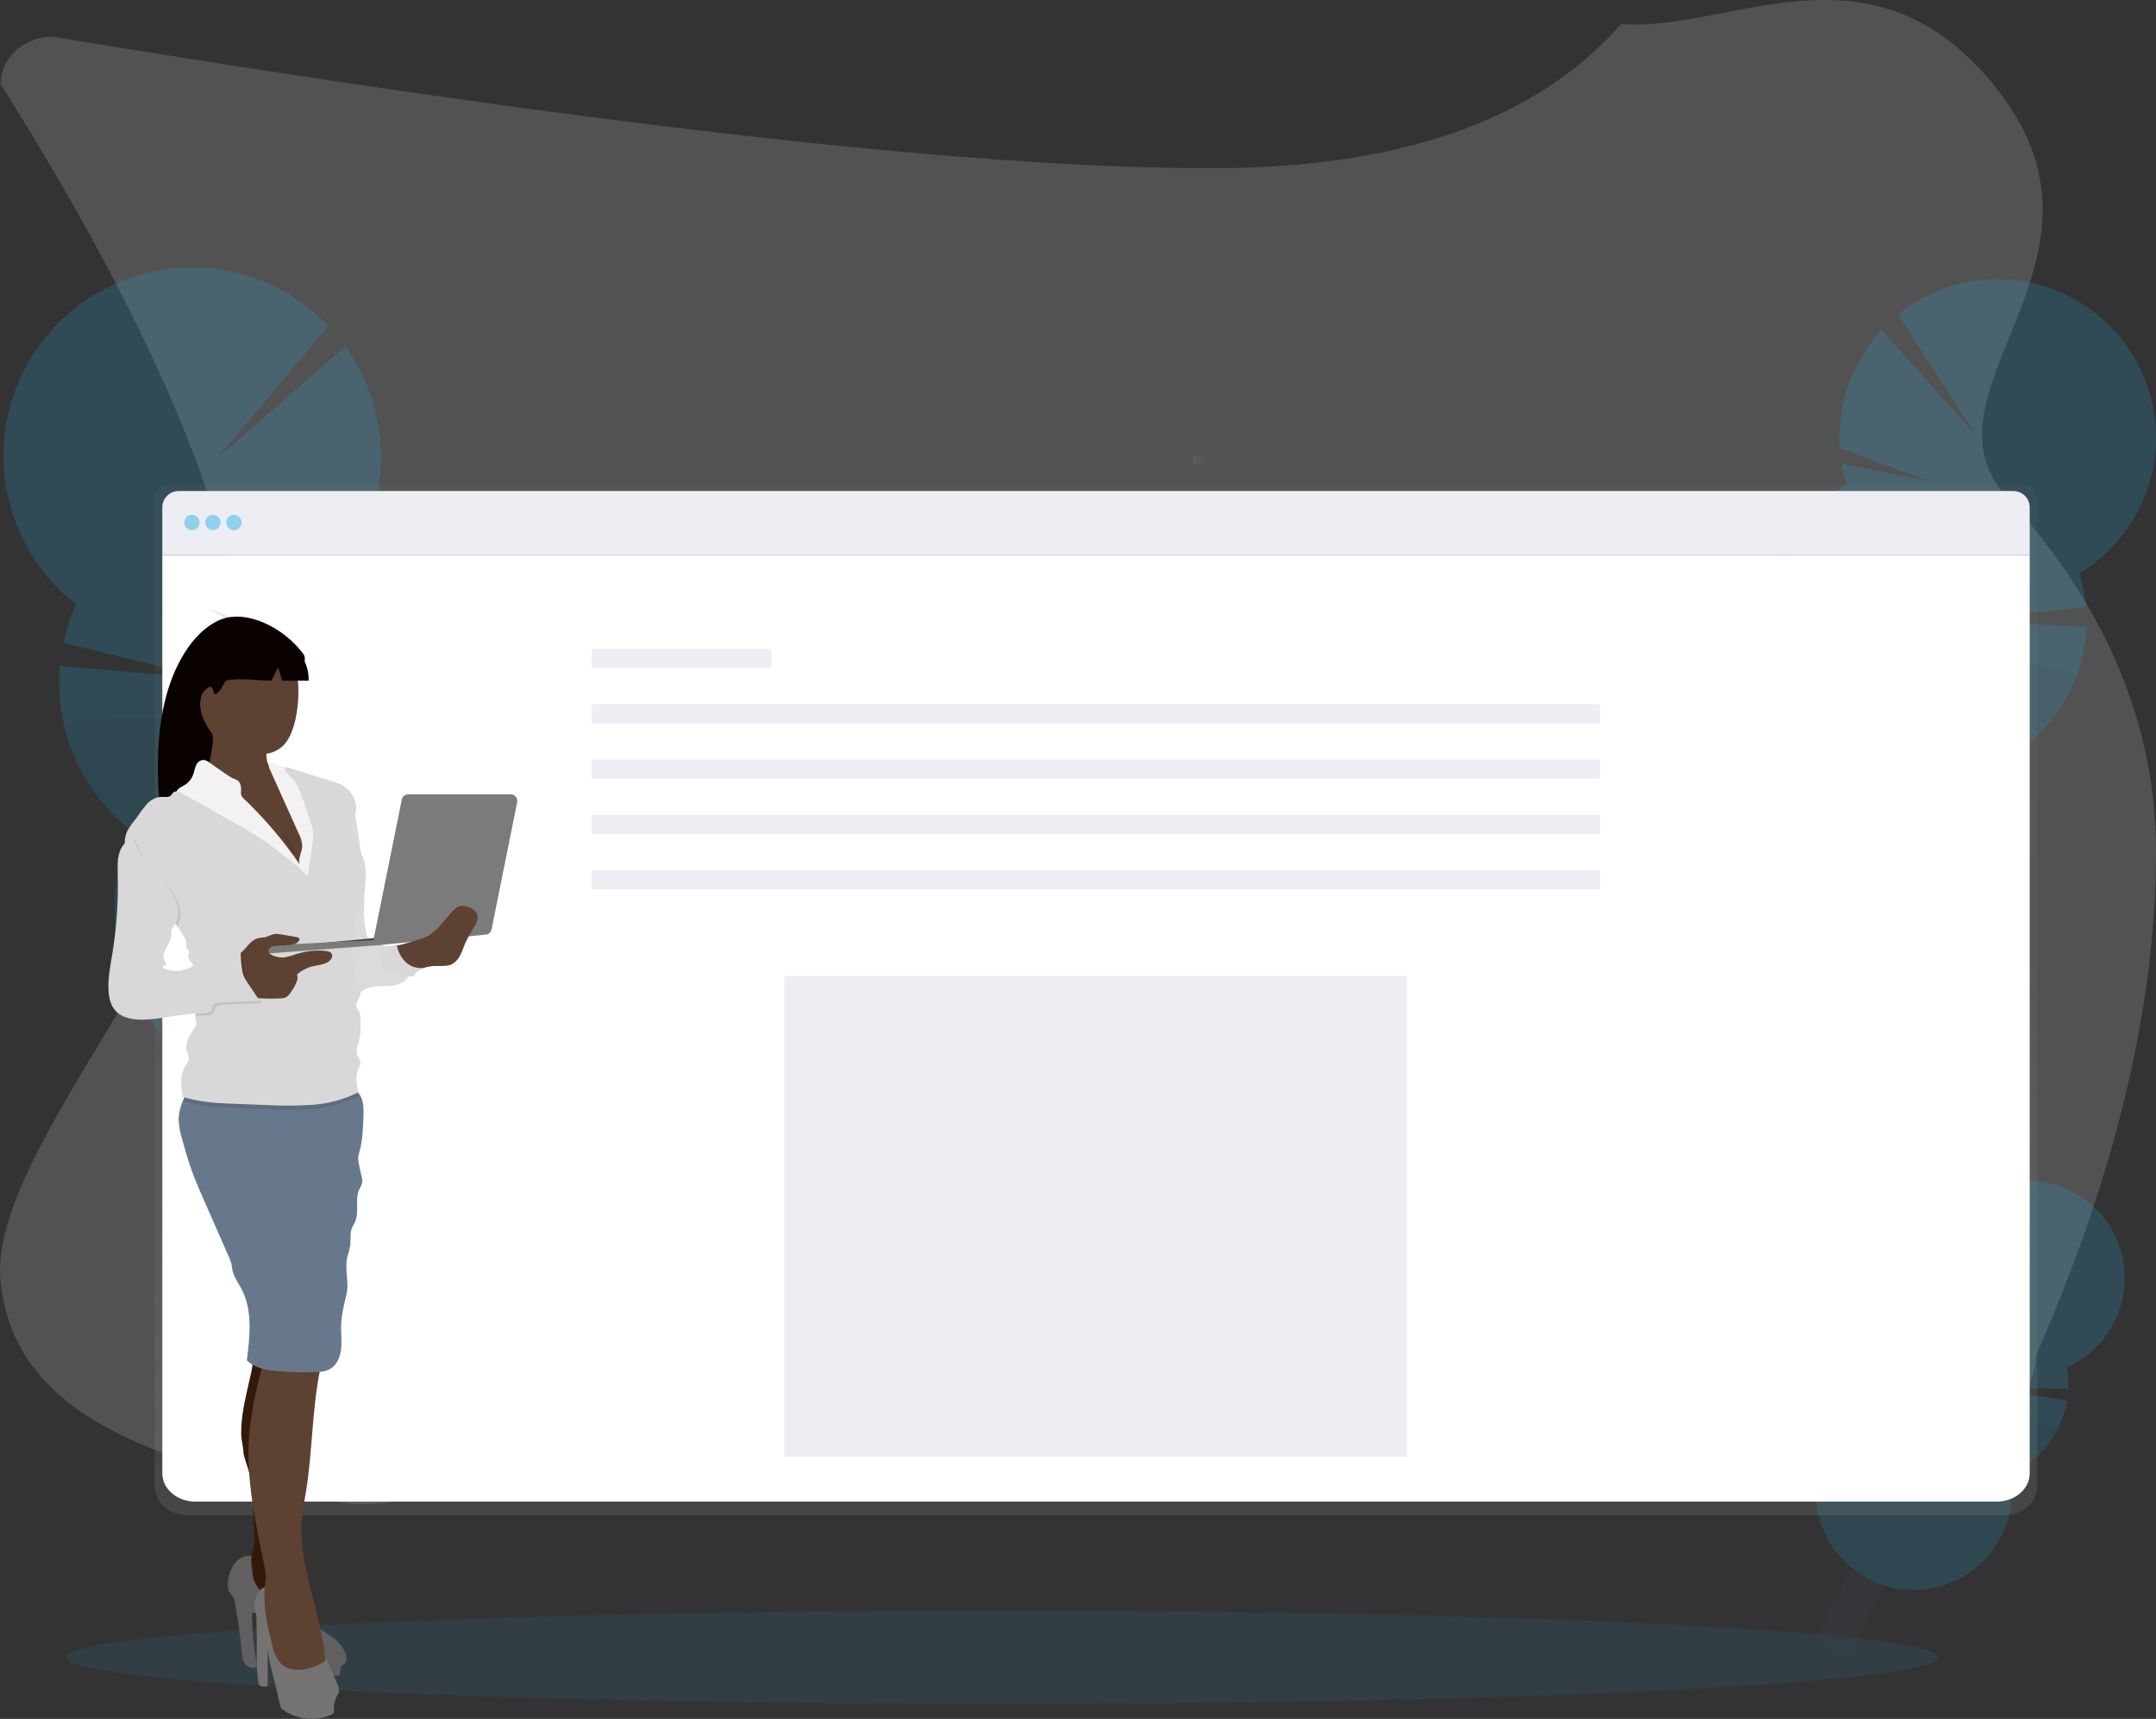 <?xml version="1.0" encoding="UTF-8"?>
<svg width="281px" height="224px" viewBox="0 0 281 224" version="1.1" xmlns="http://www.w3.org/2000/svg" xmlns:xlink="http://www.w3.org/1999/xlink">
    <rect x="0" y="0" width="281" height="224" fill="#333333" stroke="none"/>
    <title>Ace Executive Presentations</title>
    <defs>
        <linearGradient x1="49.998%" y1="100%" x2="49.998%" y2="-0.002%" id="linearGradient-1">
            <stop stop-color="#808080" stop-opacity="0.25" offset="0%"></stop>
            <stop stop-color="#808080" stop-opacity="0.12" offset="54%"></stop>
            <stop stop-color="#808080" stop-opacity="0.1" offset="100%"></stop>
        </linearGradient>
        <linearGradient x1="49.855%" y1="99.807%" x2="49.855%" y2="-0.193%" id="linearGradient-2">
            <stop stop-color="#808080" stop-opacity="0.25" offset="0%"></stop>
            <stop stop-color="#808080" stop-opacity="0.12" offset="54%"></stop>
            <stop stop-color="#808080" stop-opacity="0.1" offset="100%"></stop>
        </linearGradient>
    </defs>
    <g id="Illustrations" stroke="none" stroke-width="1" fill="none" fill-rule="evenodd">
        <g id="Ace-Executive-Presentations" transform="translate(-13, 0)" fill-rule="nonzero">
            <ellipse id="Oval" fill="#21A7E0" opacity="0.1" cx="143.593" cy="215.979" rx="122" ry="6.097"></ellipse>
            <ellipse id="Oval" opacity="0.1" cx="152" cy="152.979" rx="152" ry="7.362"></ellipse>
            <path d="M78.602,9.035 C76.814,9.035 64.136,-0.814 47.106,3.246 C30.076,7.306 28.629,17.737 28.629,19.374 C18.21,43.153 13,65.036 13,85.023 C13,101.852 19.721,117.53 33.164,132.059 C43.605,145.623 16.921,162.116 33.164,183.664 C49.406,205.212 68.278,191.74 82.721,192.859 C93.711,180.338 111.505,174.077 136.104,174.077 C167.461,174.077 217.817,179.791 287.173,191.217 C288.961,191.217 290.677,190.567 291.942,189.409 C293.206,188.252 293.917,186.682 293.917,185.044 C272.609,151.163 261.955,124.752 261.955,105.811 C261.955,78.999 295.892,46.658 293.917,28.85 C291.942,11.042 273.289,6.026 253.542,1.011 C233.796,-4.005 235.152,11.042 201.303,15.604 C167.454,20.165 192.235,20.146 131.666,20.146 C116.09,20.146 98.402,16.442 78.602,9.035 Z" id="Shape" fill="#D8D8D8" opacity="0.19" transform="translate(153.5, 98) scale(-1, -1) translate(-153.5, -98) "></path>
            <g id="Group" opacity="0.2" transform="translate(249.361, 153.808)">
                <path d="M4.803,61.775 C4.68,62.008 4.536,62.231 4.373,62.439 C2.944,61.43 1.486,60.445 0,59.482 C0.029,59.419 0.061,59.355 0.095,59.292 C0.438,58.628 0.951,58.068 1.583,57.669 C2.4,57.167 3.316,57.054 4.081,57.456 C4.846,57.857 5.265,58.686 5.308,59.638 C5.334,60.383 5.16,61.121 4.803,61.775 L4.803,61.775 Z" id="Path" fill="#3F3D56"></path>
                <ellipse id="Oval" fill="#3F3D56" transform="translate(4.455, 56.781) rotate(-62.09) translate(-4.455, -56.781) " cx="4.455" cy="56.781" rx="3.485" ry="2.663"></ellipse>
                <ellipse id="Oval" fill="#3F3D56" transform="translate(6.451, 53.014) rotate(-62.09) translate(-6.451, -53.014) " cx="6.451" cy="53.014" rx="3.485" ry="2.663"></ellipse>
                <ellipse id="Oval" fill="#3F3D56" transform="translate(8.446, 49.252) rotate(-62.09) translate(-8.446, -49.252) " cx="8.446" cy="49.252" rx="3.485" ry="2.663"></ellipse>
                <ellipse id="Oval" fill="#3F3D56" transform="translate(10.442, 45.484) rotate(-62.09) translate(-10.442, -45.484) " cx="10.442" cy="45.484" rx="3.485" ry="2.663"></ellipse>
                <path d="M15.267,15.023 C15.163,14.444 15.099,13.859 15.073,13.271 L21.8,15.528 L15.082,12.038 C15.278,8.53 16.912,5.258 19.599,2.993 L26.109,12.399 L21.055,1.934 C25.103,-0.591 30.221,-0.647 34.324,1.787 C38.426,4.222 40.827,8.742 40.547,13.503 C40.268,18.264 37.354,22.471 32.994,24.409 C33.16,25.311 33.226,26.229 33.191,27.146 L22.952,27.065 L33.038,28.725 C32.813,30.098 32.366,31.426 31.715,32.657 C30.384,35.187 28.238,37.195 25.624,38.356 C26.814,44.903 22.77,51.265 16.334,52.969 C9.898,54.673 3.234,51.145 1.026,44.867 C-1.182,38.589 1.809,31.669 7.896,28.973 C6.839,23.18 9.884,17.416 15.267,15.023 L15.267,15.023 Z" id="Path" fill="#21A7E0"></path>
                <path d="M31.715,32.665 C30.383,35.193 28.237,37.198 25.624,38.356 C26.814,44.903 22.77,51.265 16.334,52.969 C9.898,54.673 3.234,51.145 1.026,44.867 C-1.182,38.589 1.809,31.669 7.896,28.973 C7.388,26.253 32.385,31.398 31.715,32.665 Z" id="Path" fill="#000000" opacity="0.1"></path>
            </g>
            <g id="Group" opacity="0.2" transform="translate(234.559, 36.384)">
                <path d="M11.608,103.956 C11.455,104.355 11.268,104.742 11.05,105.11 C8.547,103.775 6.008,102.476 3.431,101.213 C3.469,101.106 3.506,100.996 3.547,100.887 C3.968,99.758 4.681,98.762 5.615,98 C6.828,97.03 8.286,96.663 9.586,97.157 C10.886,97.65 11.732,98.889 11.995,100.419 C12.182,101.611 12.049,102.832 11.608,103.956 Z" id="Path" fill="#3F3D56"></path>
                <ellipse id="Oval" fill="#3F3D56" transform="translate(10.665, 97.749) rotate(-68.839) translate(-10.665, -97.749) " cx="10.665" cy="97.749" rx="5.629" ry="4.3"></ellipse>
                <ellipse id="Oval" fill="#3F3D56" transform="translate(12.497, 89.538) rotate(-69.16) translate(-12.497, -89.538) " cx="12.497" cy="89.538" rx="5.644" ry="4.312"></ellipse>
                <ellipse id="Oval" fill="#3F3D56" transform="translate(14.95, 83.092) rotate(-69.16) translate(-14.95, -83.092) " cx="14.95" cy="83.092" rx="5.644" ry="4.312"></ellipse>
                <ellipse id="Oval" fill="#3F3D56" transform="translate(17.407, 76.643) rotate(-69.16) translate(-17.407, -76.643) " cx="17.407" cy="76.643" rx="5.644" ry="4.312"></ellipse>
                <path d="M19.105,26.789 C18.821,25.878 18.6,24.949 18.444,24.008 L29.708,26.301 L18.222,22.027 C17.834,16.346 19.806,10.756 23.675,6.577 L36.007,20.396 L25.8,4.587 C31.804,-0.261 40.01,-1.36 47.078,1.739 C54.147,4.838 58.898,11.617 59.397,19.317 C59.897,27.016 56.062,34.353 49.454,38.339 C49.898,39.756 50.189,41.217 50.321,42.696 L33.858,44.604 L50.39,45.266 C50.131,52.242 46.364,58.614 40.377,62.206 C43.587,72.487 38.356,83.508 28.359,87.523 C18.363,91.538 6.959,87.199 2.163,77.555 C-2.633,67.911 0.79,56.201 10.025,50.657 C7.183,41.559 10.934,31.698 19.105,26.789 Z" id="Path" fill="#21A7E0"></path>
                <path d="M49.044,51.831 C47.405,56.161 44.352,59.811 40.38,62.19 C43.59,72.469 38.359,83.488 28.362,87.502 C18.366,91.517 6.962,87.178 2.166,77.536 C-2.63,67.893 0.792,56.186 10.028,50.642 C8.679,46.375 49.867,49.663 49.044,51.831 Z" id="Path" fill="#000000" opacity="0.1"></path>
            </g>
            <g id="Group" opacity="0.2" transform="translate(13.463, 34.844)">
                <path d="M44.428,126.942 C44.55,127.436 44.713,127.919 44.916,128.386 C48.07,127.175 51.258,126.02 54.482,124.921 C54.453,124.791 54.424,124.653 54.392,124.52 C54.061,123.12 53.364,121.834 52.37,120.793 C51.082,119.468 49.413,118.821 47.807,119.214 C46.201,119.606 45.017,120.946 44.486,122.71 C44.09,124.09 44.07,125.552 44.428,126.942 L44.428,126.942 Z" id="Path" fill="#3F3D56"></path>
                <ellipse id="Oval" fill="#3F3D56" transform="translate(47.475, 117.748) rotate(-13.72) translate(-47.475, -117.748) " cx="47.475" cy="117.748" rx="5.129" ry="6.712"></ellipse>
                <ellipse id="Oval" fill="#3F3D56" transform="translate(45.527, 109.776) rotate(-13.72) translate(-45.527, -109.776) " cx="45.527" cy="109.776" rx="5.129" ry="6.712"></ellipse>
                <ellipse id="Oval" fill="#3F3D56" transform="translate(43.579, 101.81) rotate(-13.72) translate(-43.579, -101.81) " cx="43.579" cy="101.81" rx="5.129" ry="6.712"></ellipse>
                <ellipse id="Oval" fill="#3F3D56" transform="translate(41.637, 93.843) rotate(-13.72) translate(-41.637, -93.843) " cx="41.637" cy="93.843" rx="5.129" ry="6.712"></ellipse>
                <path d="M46.964,34.767 C47.434,33.738 47.832,32.677 48.154,31.592 L34.539,32.637 L48.723,29.288 C50.01,22.648 48.506,15.771 44.564,10.274 L27.971,24.758 L42.348,7.613 C35.996,0.952 26.45,-1.599 17.62,1.003 C8.789,3.606 2.155,10.925 0.434,19.966 C-1.287,29.006 2.193,38.25 9.449,43.913 C8.717,45.52 8.16,47.202 7.789,48.928 L26.937,53.608 L7.332,51.948 C6.613,60.217 10.118,68.29 16.652,73.412 C11.341,85.069 15.885,98.849 27.09,105.064 C38.295,111.279 52.396,107.841 59.481,97.167 C66.565,86.493 64.251,72.169 54.167,64.266 C58.866,53.95 55.889,41.76 46.964,34.767 Z" id="Path" fill="#21A7E0"></path>
                <path d="M7.942,59.916 C9.241,65.27 12.31,70.028 16.652,73.421 C11.344,85.079 15.892,98.857 27.098,105.069 C38.304,111.281 52.404,107.84 59.486,97.165 C66.568,86.49 64.252,72.168 54.167,64.266 C56.376,59.428 7.289,57.239 7.942,59.916 Z" id="Path" fill="#000000" opacity="0.1"></path>
            </g>
            <path d="M276.367,63.168 L35.286,63.168 C34.098,63.171 33.14,64.011 33.14,65.047 L33.14,193.681 C33.136,194.685 33.591,195.649 34.403,196.36 C35.216,197.071 36.32,197.471 37.472,197.471 L274.189,197.471 C275.341,197.471 276.445,197.071 277.257,196.36 C278.07,195.649 278.525,194.685 278.521,193.681 L278.521,65.044 C278.521,64.546 278.294,64.069 277.89,63.717 C277.486,63.365 276.938,63.168 276.367,63.168 Z" id="Path" fill="url(#linearGradient-1)"></path>
            <path d="M277.539,72.323 L277.539,192 C277.539,194.033 275.617,195.681 273.245,195.682 L38.451,195.682 C36.079,195.681 34.156,194.033 34.156,192 L34.156,72.323 L277.539,72.323 Z" id="Path" fill="#FFFFFF"></path>
            <path d="M277.539,66.119 L277.539,72.323 L34.156,72.323 L34.156,66.119 C34.156,65.554 34.379,65.012 34.779,64.612 C35.178,64.213 35.72,63.988 36.285,63.988 L275.425,63.988 C276.596,63.996 277.539,64.948 277.539,66.119 L277.539,66.119 Z" id="Path" fill="#EDEDF4"></path>
            <ellipse id="Oval" fill="#78C9EB" opacity="0.8" cx="38.012" cy="68.093" rx="1" ry="1"></ellipse>
            <ellipse id="Oval" fill="#78C9EB" opacity="0.8" cx="40.75" cy="68.093" rx="1" ry="1"></ellipse>
            <ellipse id="Oval" fill="#78C9EB" opacity="0.8" cx="43.488" cy="68.093" rx="1" ry="1"></ellipse>
            <polygon id="Rectangle" fill="url(#linearGradient-2)" transform="translate(169.263, 59.933) rotate(90) translate(-169.263, -59.933) " points="168.765 59.187 169.761 59.187 169.761 60.68 168.765 60.68"></polygon>
            <rect id="Rectangle" fill="#EDEDF4" x="90.129" y="84.56" width="23.394" height="2.489"></rect>
            <rect id="Rectangle" fill="#EDEDF4" x="90.129" y="91.772" width="131.397" height="2.489"></rect>
            <rect id="Rectangle" fill="#EDEDF4" x="90.129" y="98.987" width="131.397" height="2.489"></rect>
            <rect id="Rectangle" fill="#EDEDF4" x="90.129" y="106.201" width="131.397" height="2.489"></rect>
            <rect id="Rectangle" fill="#EDEDF4" x="90.129" y="113.416" width="131.397" height="2.489"></rect>
            <rect id="Rectangle" fill="#EDEDF4" x="115.221" y="127.175" width="81.129" height="62.687"></rect>
            <path d="M58.842,104.397 C59.216,105.671 59.482,106.975 59.636,108.294 C60.098,111.47 60.563,114.686 60.476,117.905 C60.434,118.623 60.434,119.343 60.476,120.062 C60.557,120.718 60.685,121.367 60.86,122.005 C60.873,122.121 60.935,122.226 61.031,122.293 C61.14,122.348 61.27,122.293 61.392,122.279 C61.805,122.23 62.111,122.628 62.429,122.897 C63.068,123.413 63.961,123.48 64.67,123.064 C64.452,124.031 64.827,125.035 65.626,125.622 C66.434,126.185 67.447,126.37 68.401,126.127 C67.922,126.052 67.463,126.387 67.2,126.794 C67.107,126.938 67.032,127.115 66.873,127.187 C66.715,127.259 66.44,127.166 66.253,127.265 C66.16,127.328 66.082,127.411 66.024,127.507 C65.447,128.281 64.375,128.471 63.411,128.497 C62.446,128.523 61.424,128.457 60.574,128.916 C60.364,129.029 60.167,129.173 59.948,129.265 C59.278,129.554 58.478,129.265 57.958,128.772 C57.462,128.239 57.11,127.59 56.935,126.884 C56.069,124.089 56.242,121.095 56.418,118.176 C56.698,113.537 57.288,108.785 58.842,104.397 Z" id="Path" fill="#D8D8D8"></path>
            <path d="M58.842,104.397 C59.216,105.671 59.482,106.975 59.636,108.294 C60.098,111.47 60.563,114.686 60.476,117.905 C60.434,118.623 60.434,119.343 60.476,120.062 C60.557,120.718 60.685,121.367 60.86,122.005 C60.873,122.121 60.935,122.226 61.031,122.293 C61.14,122.348 61.27,122.293 61.392,122.279 C61.805,122.23 62.111,122.628 62.429,122.897 C63.068,123.413 63.961,123.48 64.67,123.064 C64.452,124.031 64.827,125.035 65.626,125.622 C66.434,126.185 67.447,126.37 68.401,126.127 C67.922,126.052 67.463,126.387 67.2,126.794 C67.107,126.938 67.032,127.115 66.873,127.187 C66.715,127.259 66.44,127.166 66.253,127.265 C66.16,127.328 66.082,127.411 66.024,127.507 C65.447,128.281 64.375,128.471 63.411,128.497 C62.446,128.523 61.424,128.457 60.574,128.916 C60.364,129.029 60.167,129.173 59.948,129.265 C59.278,129.554 58.478,129.265 57.958,128.772 C57.462,128.239 57.11,127.59 56.935,126.884 C56.069,124.089 56.242,121.095 56.418,118.176 C56.698,113.537 57.288,108.785 58.842,104.397 Z" id="Path" fill="#F2F2F2" opacity="0.1"></path>
            <path d="M44.736,189.427 C44.978,190.434 45.377,191.401 45.602,192.412 C45.766,193.283 45.863,194.165 45.891,195.05 L46.139,199.531 C46.2,200.593 46.249,201.711 45.775,202.663 C45.449,203.325 44.883,203.879 44.721,204.598 C44.467,205.724 45.273,206.789 46.03,207.664 L49.744,211.965 C50.899,213.313 52.179,214.731 53.903,215.19 C54.159,215.277 54.435,215.287 54.697,215.219 C55.176,215.06 55.41,214.48 55.341,213.977 C55.232,213.481 55.005,213.019 54.68,212.629 C53.706,211.264 52.658,209.921 52.034,208.368 C51.231,206.393 51.147,204.208 51.197,202.077 C51.393,193.388 53.579,184.799 53.331,176.095 C51.433,175.95 49.461,175.636 47.555,175.653 C45.859,175.67 46.061,177.385 45.767,178.756 C45.374,180.552 44.9,182.333 44.637,184.155 C44.5,185.042 44.434,185.939 44.438,186.837 C44.438,187.712 44.736,188.587 44.736,189.427 Z" id="Path" fill="#311708"></path>
            <path d="M44.736,189.427 C44.978,190.434 45.377,191.401 45.602,192.412 C45.766,193.283 45.863,194.165 45.891,195.05 L46.139,199.531 C46.2,200.593 46.249,201.711 45.775,202.663 C45.449,203.325 44.883,203.879 44.721,204.598 C44.467,205.724 45.273,206.789 46.03,207.664 L49.744,211.965 C50.899,213.313 52.179,214.731 53.903,215.19 C54.159,215.277 54.435,215.287 54.697,215.219 C55.176,215.06 55.41,214.48 55.341,213.977 C55.232,213.481 55.005,213.019 54.68,212.629 C53.706,211.264 52.658,209.921 52.034,208.368 C51.231,206.393 51.147,204.208 51.197,202.077 C51.393,193.388 53.579,184.799 53.331,176.095 C51.433,175.95 49.461,175.636 47.555,175.653 C45.859,175.67 46.061,177.385 45.767,178.756 C45.374,180.552 44.9,182.333 44.637,184.155 C44.5,185.042 44.434,185.939 44.438,186.837 C44.438,187.712 44.736,188.587 44.736,189.427 Z" id="Path" fill="#5D4132" opacity="0.05"></path>
            <path d="M45.859,202.776 C44.993,202.597 44.092,203.065 43.549,203.769 C43.048,204.5 42.76,205.355 42.717,206.24 C42.653,206.614 42.696,206.998 42.841,207.349 C42.977,207.623 43.217,207.831 43.372,208.094 C43.528,208.4 43.626,208.733 43.661,209.075 C43.985,211.064 44.308,213.056 44.476,215.063 C44.528,215.675 44.577,216.322 44.935,216.821 C45.293,217.321 46.09,217.563 46.526,217.144 C46.074,214.854 45.849,212.524 45.853,210.19 C46.867,210.051 47.751,210.848 48.412,211.633 C49.089,212.429 49.71,213.271 50.269,214.154 C50.74,214.989 51.285,215.781 51.898,216.518 C53.248,217.949 55.217,218.622 57.161,218.317 C57.496,218.028 57.25,217.433 57.527,217.095 C57.643,216.99 57.767,216.893 57.897,216.807 C58.247,216.501 58.209,215.941 58.053,215.508 C57.548,214.09 56.187,213.198 54.914,212.39 C52.603,210.946 50.264,209.503 47.939,208.105 C47.052,207.557 46.377,206.724 46.024,205.744 C45.94,205.493 45.576,202.681 45.859,202.776 Z" id="Path" fill="#636161"></path>
            <path d="M45.859,202.776 C44.993,202.597 44.092,203.065 43.549,203.769 C43.048,204.5 42.76,205.355 42.717,206.24 C42.653,206.614 42.696,206.998 42.841,207.349 C42.977,207.623 43.217,207.831 43.372,208.094 C43.528,208.4 43.626,208.733 43.661,209.075 C43.985,211.064 44.308,213.056 44.476,215.063 C44.528,215.675 44.577,216.322 44.935,216.821 C45.293,217.321 46.09,217.563 46.526,217.144 C46.074,214.854 45.849,212.524 45.853,210.19 C46.867,210.051 47.751,210.848 48.412,211.633 C49.089,212.429 49.71,213.271 50.269,214.154 C50.74,214.989 51.285,215.781 51.898,216.518 C53.248,217.949 55.217,218.622 57.161,218.317 C57.496,218.028 57.25,217.433 57.527,217.095 C57.643,216.99 57.767,216.893 57.897,216.807 C58.247,216.501 58.209,215.941 58.053,215.508 C57.548,214.09 56.187,213.198 54.914,212.39 C52.603,210.946 50.264,209.503 47.939,208.105 C47.052,207.557 46.377,206.724 46.024,205.744 C45.94,205.493 45.576,202.681 45.859,202.776 Z" id="Path" fill="#3E3E3E" opacity="0.05"></path>
            <path d="M45.484,186.903 C45.019,192.709 46.321,198.489 47.479,204.196 C47.588,204.653 47.647,205.119 47.656,205.588 C47.607,206.172 47.51,206.752 47.367,207.32 C46.928,209.676 47.488,212.089 48.046,214.419 C48.433,216.033 48.978,217.855 50.483,218.559 C51.543,219.058 52.794,218.848 53.949,218.614 C54.329,218.574 54.69,218.429 54.992,218.195 C55.407,217.806 55.422,217.162 55.387,216.596 C54.989,210.187 51.742,204.04 52.375,197.649 C52.479,196.592 52.69,195.547 52.863,194.496 C53.758,189.063 53.643,183.471 54.798,178.092 C54.855,177.904 54.855,177.703 54.798,177.515 C54.7,177.33 54.545,177.183 54.356,177.094 C53.305,176.464 52.181,175.907 50.968,175.737 C50.021,175.604 48.831,175.708 48.034,176.294 C47.237,176.88 47.144,178.234 46.899,179.201 C46.211,181.724 45.737,184.301 45.484,186.903 Z" id="Path" fill="#5D4132"></path>
            <path d="M46.669,219.392 C46.665,219.472 46.861,219.581 46.893,219.654 C46.915,219.682 47.108,219.782 47.144,219.78 C47.384,219.78 47.621,219.78 47.861,219.78 C47.89,219.492 47.89,219.203 47.892,218.914 L47.892,216.939 C47.892,215.375 47.892,213.804 47.824,212.248 C47.825,212.19 47.816,212.133 47.798,212.078 C47.782,212.044 47.753,212.017 47.718,212.003 C47.549,211.922 46.624,210.098 46.481,210.386 C46.338,210.675 46.49,213.304 46.481,213.682 C46.459,214.95 46.459,216.196 46.481,217.464 C46.514,218.186 46.639,218.67 46.669,219.392 Z" id="Path" fill="#757272"></path>
            <path d="M59.682,150.816 C59.676,151.03 59.694,151.243 59.737,151.452 C59.841,152.058 59.971,152.658 60.118,153.256 C60.202,153.512 60.235,153.781 60.216,154.05 C60.13,154.394 59.993,154.723 59.809,155.026 C59.231,156.316 59.852,157.913 59.292,159.2 C59.159,159.509 58.963,159.778 58.847,160.101 C58.596,160.785 58.738,161.544 58.654,162.266 C58.563,162.776 58.438,163.28 58.281,163.773 C57.874,165.378 58.547,167.087 58.154,168.698 C57.819,170.078 57.478,171.47 57.455,172.887 C57.435,173.872 57.571,174.859 57.455,175.841 C57.34,176.822 56.932,177.83 56.098,178.352 C55.439,178.765 54.622,178.811 53.842,178.826 C52.343,178.852 50.836,178.808 49.337,178.693 C47.838,178.577 46.229,178.332 45.175,177.267 C45.576,174.123 45.943,170.748 44.461,167.945 C44.022,167.116 43.422,166.337 43.269,165.413 C43.228,165.176 43.217,164.937 43.167,164.703 C43.099,164.427 43.002,164.159 42.879,163.903 C41.902,161.676 40.925,159.452 39.947,157.231 C39.791,156.873 39.635,156.515 39.473,156.157 C38.968,155.003 38.46,153.848 38.029,152.653 C37.518,151.255 37.114,149.823 36.727,148.391 C36.453,147.544 36.303,146.661 36.282,145.77 C36.324,144.982 36.509,144.208 36.828,143.486 C37.001,143.065 37.203,142.652 37.406,142.248 C43.214,140.878 49.191,140.367 55.148,140.729 C56.1,140.747 57.045,140.903 57.952,141.194 C58.567,141.411 59.12,141.773 59.566,142.248 C59.772,142.469 59.941,142.721 60.066,142.996 C60.416,143.758 60.392,144.635 60.369,145.473 C60.317,147.046 60.265,148.648 59.832,150.152 C59.759,150.368 59.709,150.591 59.682,150.816 Z" id="Path" fill="#68788C"></path>
            <path d="M55.61,216.284 C54.729,216.95 53.695,217.385 52.603,217.549 C51.638,217.69 50.581,217.589 49.816,216.971 C48.95,216.281 48.64,215.109 48.392,214.024 L48.06,212.58 C47.939,212.06 47.82,211.541 47.725,211.015 C47.477,209.628 47.404,208.215 47.508,206.809 C46.717,207.118 46.243,208.056 46.191,208.902 C46.139,209.748 46.402,210.577 46.642,211.391 C46.736,211.784 46.881,212.163 47.072,212.52 C47.214,212.756 47.399,212.967 47.52,213.215 C47.671,213.583 47.758,213.973 47.777,214.37 C47.957,215.674 48.216,216.966 48.554,218.239 L49.068,220.358 L49.12,220.571 L49.556,222.367 C49.569,222.431 49.591,222.493 49.62,222.552 C49.674,222.64 49.747,222.715 49.833,222.771 C51.669,224.116 54.084,224.377 56.164,223.455 C56.244,223.423 56.317,223.377 56.381,223.32 C56.492,223.165 56.542,222.975 56.522,222.786 C56.497,222.212 56.61,221.641 56.852,221.12 C56.982,220.928 57.089,220.72 57.169,220.502 C57.217,220.148 57.149,219.789 56.976,219.477 L55.907,216.977 C55.844,216.732 55.744,216.498 55.61,216.284 Z" id="Path" fill="#757272"></path>
            <path d="M47.737,97.985 L47.737,98.17 C46.965,98.459 45.085,97.662 44.216,97.662 C42.483,97.662 41.957,97.999 40.71,96.995 C40.736,96.749 40.753,96.501 40.759,96.253 C40.759,95.719 40.415,94.809 40.961,94.503 C41.507,94.197 42.376,94.215 42.965,94.232 C44.333,94.247 45.667,94.661 46.804,95.421 C47.062,95.58 47.288,95.787 47.468,96.031 C47.835,96.585 47.777,97.315 47.737,97.985 Z" id="Path" fill="#000000" opacity="0.1"></path>
            <path d="M34.427,91.638 C35.523,86.861 38.016,82.479 41.463,80.864 C44.91,79.249 49.958,81.709 52.549,85.242 C54.305,87.635 42.932,97.247 43.488,99.919 C44.432,104.46 56.229,102.213 54.179,106.629 C53.531,106.582 51.295,106.547 50.64,106.514 L49.712,102.285 L49.712,106.472 C44.595,106.256 39.267,106.391 33.936,106.531 C33.458,101.564 33.331,96.416 34.427,91.638 Z" id="Path" fill="#0A0101"></path>
            <path d="M53.103,112.27 C53.063,112.82 52.954,113.363 52.779,113.886 C52.649,114.266 52.421,114.605 52.118,114.868 C51.621,114.198 50.734,113.967 50.061,113.474 C49.508,113.004 49.026,112.455 48.632,111.845 C47.765,110.691 46.778,109.666 45.853,108.574 C45.712,108.407 45.565,108.242 45.44,108.075 C44.968,107.499 44.54,106.888 44.161,106.248 C43.39,104.92 42.861,103.392 41.7,102.388 C41.068,101.839 40.273,101.478 39.713,100.858 C40.055,100.273 40.278,99.626 40.369,98.955 C40.502,98.311 40.632,97.665 40.701,97.009 C40.721,96.836 40.733,96.663 40.738,96.49 C40.738,96.415 40.738,96.342 40.738,96.267 C40.738,95.733 40.395,94.824 40.941,94.518 C41.44,94.229 42.261,94.229 42.85,94.246 L42.957,94.246 C44.324,94.262 45.658,94.675 46.795,95.436 C47.054,95.594 47.279,95.801 47.459,96.045 C47.723,96.526 47.824,97.078 47.748,97.621 C47.748,97.748 47.748,97.875 47.728,97.999 L47.728,98.184 C47.708,98.802 47.768,99.463 48.201,99.893 C48.635,100.323 49.403,100.378 50.035,100.575 C50.139,100.609 50.238,100.644 50.339,100.684 C51.031,100.997 51.623,101.497 52.046,102.128 C52.521,102.853 52.857,103.661 53.036,104.51 C53.213,105.269 53.324,106.041 53.368,106.819 C53.431,108.64 53.342,110.463 53.103,112.27 Z" id="Path" fill="#5D4132"></path>
            <path d="M49.799,97.268 C48.232,98.647 46.412,98.334 44.421,97.913 C41.243,97.239 38.953,94.259 38.951,90.794 C38.902,88.166 40.184,85.715 42.304,84.385 C44.424,83.056 47.049,83.056 49.169,84.385 C51.289,85.715 51.939,87.642 51.89,90.27 C51.89,92.441 51.367,95.89 49.799,97.268 Z" id="Path" fill="#5D4132"></path>
            <path d="M49.905,82.92 C52.419,84.072 53.282,88.13 53.227,90.442 C52.653,90.463 52.252,96.008 51.785,95.816 C51.157,95.557 53.113,91.357 51.485,89.904 C50.144,88.706 50.705,90.586 50.144,90.442 C49.534,90.287 48.96,88.761 48.747,88.703 C47.22,88.28 44.719,88.702 42.878,88.705 L41.988,86.967 L41.463,88.706 C40.316,88.706 39.166,88.705 38.014,88.703 C37.918,86.399 39.366,84.229 41.815,83.005 C44.29,81.802 47.391,81.769 49.905,82.92 Z" id="Path" fill="#0A0101" transform="translate(45.619, 88.95) scale(-1, 1) translate(-45.619, -88.95) "></path>
            <path d="M40.299,99.371 C40.072,99.18 39.792,99.06 39.497,99.027 C39.062,99.069 38.691,99.357 38.541,99.766 C38.364,100.156 38.31,100.586 38.156,100.987 C37.949,101.527 37.572,101.985 37.082,102.292 C36.738,102.506 36.331,102.656 36.097,102.985 C35.728,103.508 35.953,104.238 36.265,104.798 C37.42,106.886 39.528,108.263 41.547,109.536 L43.823,110.979 C44.737,111.585 45.684,112.139 46.659,112.639 C48.239,113.419 49.949,113.918 51.52,114.715 C52.242,115.079 52.964,115.515 53.753,115.639 C53.921,115.101 54.026,114.546 54.067,113.985 C54.457,110.52 54.841,106.978 54.067,103.577 C53.965,102.918 53.688,102.299 53.264,101.784 C52.967,101.5 52.625,101.264 52.254,101.086 C51.331,100.589 50.383,100.144 49.412,99.752 C48.956,99.532 48.456,99.421 47.95,99.429 C47.994,99.808 48.108,100.176 48.285,100.514 C49.504,103.23 50.725,105.946 51.947,108.664 C52.216,109.159 52.368,109.709 52.392,110.272 C52.366,111.072 51.815,111.851 52.049,112.619 C49.918,109.522 47.474,106.653 44.756,104.056 C44.637,103.956 44.538,103.834 44.467,103.695 C44.401,103.477 44.388,103.247 44.427,103.023 C44.453,102.596 44.363,102.024 44.005,101.738 C43.757,101.539 43.39,101.481 43.115,101.308 C42.159,100.702 41.238,100.017 40.299,99.371 Z" id="Path" fill="#F2F2F2"></path>
            <path d="M59.708,142.892 C57.873,143.814 55.874,144.367 53.825,144.517 C51.782,144.663 49.732,144.674 47.687,144.552 L43.032,144.376 C40.918,144.292 38.841,144.122 36.825,143.486 C36.998,143.065 37.2,142.652 37.403,142.248 C43.211,140.878 49.188,140.367 55.145,140.729 C56.097,140.747 57.042,140.903 57.949,141.194 C58.564,141.411 59.117,141.773 59.564,142.248 C59.61,142.467 59.662,142.684 59.708,142.892 Z" id="Path" fill="#000000" opacity="0.1"></path>
            <path d="M59.382,120.206 C58.579,122.923 59.13,125.896 59.63,128.682 C59.918,128.877 60.05,129.233 59.959,129.568 C59.859,129.89 59.73,130.201 59.572,130.498 C59.414,130.801 59.405,131.161 59.549,131.471 C59.621,131.598 59.734,131.696 59.809,131.82 C59.909,132.022 59.96,132.245 59.956,132.47 C60.02,133.521 60.083,134.595 59.8,135.608 C59.636,136.185 59.356,136.809 59.54,137.392 C59.65,137.744 59.922,138.042 59.959,138.408 C59.997,138.775 59.771,139.156 59.636,139.526 C59.315,140.392 59.488,141.44 59.711,142.34 C57.876,143.263 55.876,143.815 53.828,143.966 C51.785,144.113 49.735,144.125 47.69,144 L43.035,143.824 C40.903,143.743 38.812,143.57 36.782,142.924 C36.585,141.523 36.421,139.982 37.206,138.812 C37.358,138.625 37.481,138.416 37.57,138.192 C37.709,137.713 37.406,137.225 37.31,136.748 C37.111,135.747 37.784,134.802 38.359,133.962 C38.447,133.85 38.516,133.723 38.561,133.587 C38.668,133.2 38.434,132.776 38.431,132.386 C38.428,132.274 38.454,132.163 38.506,132.063 C38.59,131.898 38.751,131.774 38.838,131.624 C38.93,131.413 38.958,131.181 38.919,130.954 C38.811,129.501 38.636,128.058 38.393,126.624 C38.37,126.497 38.347,126.364 38.315,126.234 C38.274,126.032 38.203,125.838 38.104,125.657 C37.969,125.423 37.769,125.235 37.637,125.001 C37.504,124.735 37.504,124.422 37.637,124.155 C37.767,123.913 37.411,123.702 37.299,123.451 C37.25,123.256 37.239,123.053 37.267,122.853 C37.226,122.516 37.096,122.195 36.891,121.924 C36.637,121.522 36.383,121.124 36.123,120.729 C34.968,118.937 33.764,117.176 32.51,115.445 C31.915,114.617 31.306,113.791 30.691,112.977 C30.191,112.319 29.677,111.652 29.426,110.864 C29.381,110.727 29.346,110.587 29.322,110.445 C29.182,109.688 29.29,108.907 29.631,108.216 C29.967,107.644 30.354,107.102 30.786,106.597 C31.195,105.978 31.638,105.382 32.114,104.813 C32.6,104.24 33.297,103.889 34.047,103.84 C34.477,103.84 34.979,103.961 35.277,103.652 C35.387,103.542 35.444,103.395 35.566,103.288 C35.881,103 36.398,103.193 36.776,103.407 L44.048,107.515 L45.227,108.185 C45.44,108.312 45.66,108.439 45.874,108.569 C46.883,109.157 47.85,109.815 48.768,110.538 C50.113,111.617 51.607,112.61 52.779,113.875 C52.892,113.993 52.999,114.112 53.103,114.236 C53.315,112.758 53.526,111.278 53.738,109.796 C53.816,109.369 53.844,108.935 53.822,108.502 C53.767,108.077 53.662,107.659 53.51,107.258 C53.464,107.114 53.415,106.969 53.368,106.825 C53.106,106.04 52.843,105.257 52.583,104.472 C52.199,103.317 51.789,102.125 50.922,101.276 C50.712,101.097 50.518,100.899 50.345,100.684 C50.345,100.684 50.345,100.684 50.345,100.684 C50.178,100.467 50.124,100.183 50.2,99.919 L56.326,101.83 C56.615,101.923 56.904,102.012 57.192,102.119 C57.531,102.267 57.848,102.462 58.134,102.697 C59.071,103.442 59.548,104.625 59.39,105.812 C59.33,106.196 59.197,106.559 59.116,106.938 C58.974,107.622 58.755,108.41 59.052,109.045 C59.35,109.68 59.63,110.24 59.899,110.838 C60.131,111.293 60.324,111.767 60.476,112.255 C60.644,112.922 60.711,113.61 60.675,114.296 C60.639,115.828 60.374,117.346 59.89,118.8 C59.708,119.259 59.526,119.727 59.382,120.206 Z" id="Path" fill="#D8D8D8"></path>
            <polygon id="Path" fill="#3F3D56" points="46.882 123.647 61.406 122.282 63.945 121.996 61.611 122.822"></polygon>
            <polygon id="Path" fill="#7B7B7B" points="46.555 124.352 46.555 123.258 61.952 122.498 62.703 123.142"></polygon>
            <path d="M46.604,122.27 C46.928,122.184 47.274,122.201 47.601,122.123 C48.025,122.022 48.407,121.762 48.84,121.707 C49.107,121.686 49.376,121.706 49.637,121.765 L51.63,122.111 C51.783,122.14 51.962,122.186 52.017,122.334 C52.047,122.469 52,122.61 51.895,122.7 C51.537,123.079 50.965,123.133 50.451,123.165 L49.062,123.249 C48.792,123.245 48.524,123.306 48.282,123.428 C48.042,123.565 47.933,123.853 48.022,124.115 C48.097,124.241 48.208,124.342 48.34,124.404 C48.894,124.709 49.53,124.829 50.157,124.747 C50.663,124.651 51.16,124.51 51.641,124.326 C52.863,123.934 54.153,123.797 55.431,123.924 C55.763,123.956 56.15,124.051 56.268,124.363 C56.332,124.586 56.282,124.825 56.135,125.004 C55.639,125.694 54.651,125.717 53.825,125.905 C53.035,126.085 52.304,126.464 51.702,127.005 C51.887,127.383 51.734,127.833 51.549,128.209 C51.34,128.643 51.09,129.057 50.804,129.444 C50.649,129.685 50.433,129.88 50.177,130.007 C50.009,130.065 49.832,130.097 49.654,130.1 C47.928,130.202 46.197,130.105 44.493,129.811 C44.309,129.798 44.135,129.725 43.996,129.603 C43.908,129.486 43.854,129.347 43.837,129.202 C43.661,128.336 43.505,127.47 43.372,126.583 C43.243,126.034 43.295,125.457 43.523,124.941 C43.736,124.539 44.071,124.409 44.412,124.138 C45.152,123.552 45.625,122.53 46.604,122.27 Z" id="Path" fill="#5D4132"></path>
            <path d="M65.363,104.215 L61.759,122.085 C61.699,122.358 61.775,122.643 61.962,122.851 C62.149,123.058 62.425,123.162 62.703,123.13 L76.298,121.797 C76.683,121.763 76.998,121.477 77.072,121.098 L80.402,104.559 C80.457,104.3 80.391,104.029 80.222,103.825 C80.054,103.621 79.8,103.505 79.535,103.511 L66.221,103.511 C65.802,103.508 65.441,103.804 65.363,104.215 Z" id="Path" fill="#7B7B7B"></path>
            <path d="M72.127,125.489 C72.994,124.944 73.239,123.841 73.635,122.908 C73.952,122.224 74.317,121.564 74.726,120.931 C75.073,120.353 75.42,119.663 75.145,119.054 C74.929,118.665 74.571,118.375 74.146,118.243 C73.763,118.059 73.329,118.005 72.913,118.09 C72.445,118.217 72.098,118.604 71.783,118.97 L70.663,120.27 C70.183,120.892 69.605,121.433 68.953,121.872 C68.543,122.1 68.109,122.283 67.659,122.417 C66.856,122.683 66.042,122.917 65.219,123.113 C64.745,123.206 64.283,123.349 63.841,123.54 C63.662,123.607 63.516,123.742 63.437,123.916 C63.401,124.132 63.451,124.354 63.578,124.534 C63.867,125.062 64.188,126.139 64.78,126.326 C65.343,126.466 65.918,126.556 66.498,126.595 C67.076,126.655 67.512,126.425 68.023,126.208 C68.668,125.963 69.356,125.853 70.045,125.885 C70.634,125.873 71.662,125.957 72.127,125.489 Z" id="Path" fill="#5D4132"></path>
            <path d="M64.684,123.067 C64.684,123.067 65.195,126.505 68.401,126.127 C68.401,126.127 66.694,126.806 66.873,127.187 C67.053,127.568 62.917,126.445 62.917,126.445 L62.703,124.652 C62.703,124.652 62.567,123.662 62.703,123.636 C62.839,123.61 64.684,123.067 64.684,123.067 Z" id="Path" fill="#D8D8D8"></path>
            <path d="M64.684,123.067 C64.684,123.067 65.195,126.505 68.401,126.127 C68.401,126.127 66.694,126.806 66.873,127.187 C67.053,127.568 62.917,126.445 62.917,126.445 L62.703,124.652 C62.703,124.652 62.567,123.662 62.703,123.636 C62.839,123.61 64.684,123.067 64.684,123.067 Z" id="Path" fill="#D8D8D8" opacity="0.1"></path>
            <path d="M49.868,108.699 C50.184,108.857 50.444,109.109 50.613,109.42 C50.883,109.847 51.086,110.313 51.217,110.8 C51.376,111.378 51.451,112.056 51.89,112.483" id="Path" fill="#000000" opacity="0.1"></path>
            <path d="M36.389,118.223 C36.624,119.059 36.527,119.954 36.117,120.72 C34.962,118.928 33.758,117.167 32.504,115.437 C31.909,114.608 31.3,113.783 30.685,112.968 C30.185,112.31 29.671,111.643 29.42,110.855 C29.375,110.718 29.341,110.578 29.316,110.437 C29.624,109.978 30.086,109.645 30.618,109.498 C31.462,111.944 33.599,113.696 35.13,115.786 C35.701,116.51 36.129,117.337 36.389,118.223 L36.389,118.223 Z" id="Path" fill="#000000" opacity="0.1"></path>
            <path d="M47.156,130.746 L42.096,130.92 C41.666,130.934 41.134,131.018 40.998,131.428 C40.958,131.558 40.964,131.699 40.923,131.829 C40.782,132.288 40.167,132.343 39.684,132.34 C39.266,132.34 38.847,132.357 38.431,132.389 C38.428,132.277 38.454,132.165 38.506,132.066 C38.59,131.901 38.751,131.777 38.838,131.627 C38.93,131.416 38.958,131.183 38.919,130.957 C38.811,129.504 38.636,128.06 38.393,126.627 C38.37,126.5 38.347,126.367 38.315,126.237 C38.707,125.979 39.166,125.84 39.635,125.838 C40.051,125.885 40.432,126.127 40.848,126.107 C41.57,126.069 42.07,125.264 42.792,125.218 C42.946,125.229 43.101,125.21 43.248,125.163 C43.476,125.047 43.514,124.744 43.632,124.519 C43.806,124.184 44.291,124.103 44.658,124.19 C44.648,124.955 44.697,125.719 44.805,126.476 C44.841,126.808 44.919,127.134 45.036,127.447 C45.174,127.763 45.346,128.063 45.55,128.341 C46.093,129.15 46.613,129.932 47.156,130.746 Z" id="Path" fill="#000000" opacity="0.1"></path>
            <path d="M30.341,109.224 C29.443,109.449 28.805,110.292 28.542,111.181 C28.279,112.071 28.325,113.017 28.351,113.944 C28.44,117.383 28.205,120.824 27.649,124.219 C27.384,125.847 27.043,127.481 27.144,129.127 C27.199,130.019 27.404,130.94 27.976,131.627 C28.88,132.707 30.451,132.929 31.86,132.874 C34.39,132.776 36.874,132.034 39.407,132.051 C39.889,132.051 40.502,131.996 40.646,131.537 C40.686,131.41 40.678,131.269 40.721,131.139 C40.854,130.729 41.385,130.642 41.819,130.628 L46.879,130.458 C46.336,129.658 45.816,128.873 45.273,128.073 C45.07,127.794 44.896,127.494 44.756,127.178 C44.64,126.864 44.562,126.538 44.525,126.205 C44.418,125.449 44.369,124.685 44.38,123.922 C44.014,123.838 43.514,123.922 43.352,124.248 C43.234,124.476 43.196,124.776 42.971,124.892 C42.824,124.942 42.667,124.961 42.512,124.946 C41.793,124.995 41.293,125.812 40.571,125.838 C40.155,125.859 39.771,125.613 39.358,125.57 C38.702,125.501 38.116,125.934 37.515,126.199 C36.519,126.635 35.386,126.635 34.39,126.199 C34.243,126.136 34.078,125.951 34.2,125.841 C34.321,125.732 34.416,125.824 34.514,125.778 C34.699,125.685 34.564,125.411 34.462,125.232 C34.174,124.715 34.376,124.077 34.656,123.54 C34.936,123.003 35.303,122.498 35.312,121.904 C35.294,121.711 35.294,121.518 35.312,121.326 C35.403,121.055 35.547,120.805 35.736,120.59 C36.227,119.797 36.361,118.834 36.106,117.937 C35.845,117.052 35.416,116.226 34.844,115.503 C33.325,113.425 31.187,111.669 30.341,109.224 Z" id="Path" fill="#D8D8D8"></path>
            <g id="Group" opacity="0.1" transform="translate(40.308, 79.436)" fill="#000000">
                <path d="M2.908,1.536 C3.058,1.479 3.219,1.454 3.379,1.464 L3.446,1.464 C2.46,0.843 1.39,0.368 0.269,0.055 L0,0 C0.983,0.452 1.926,0.987 2.819,1.599 C2.847,1.576 2.877,1.554 2.908,1.536 Z" id="Path"></path>
            </g>
        </g>
    </g>
</svg>